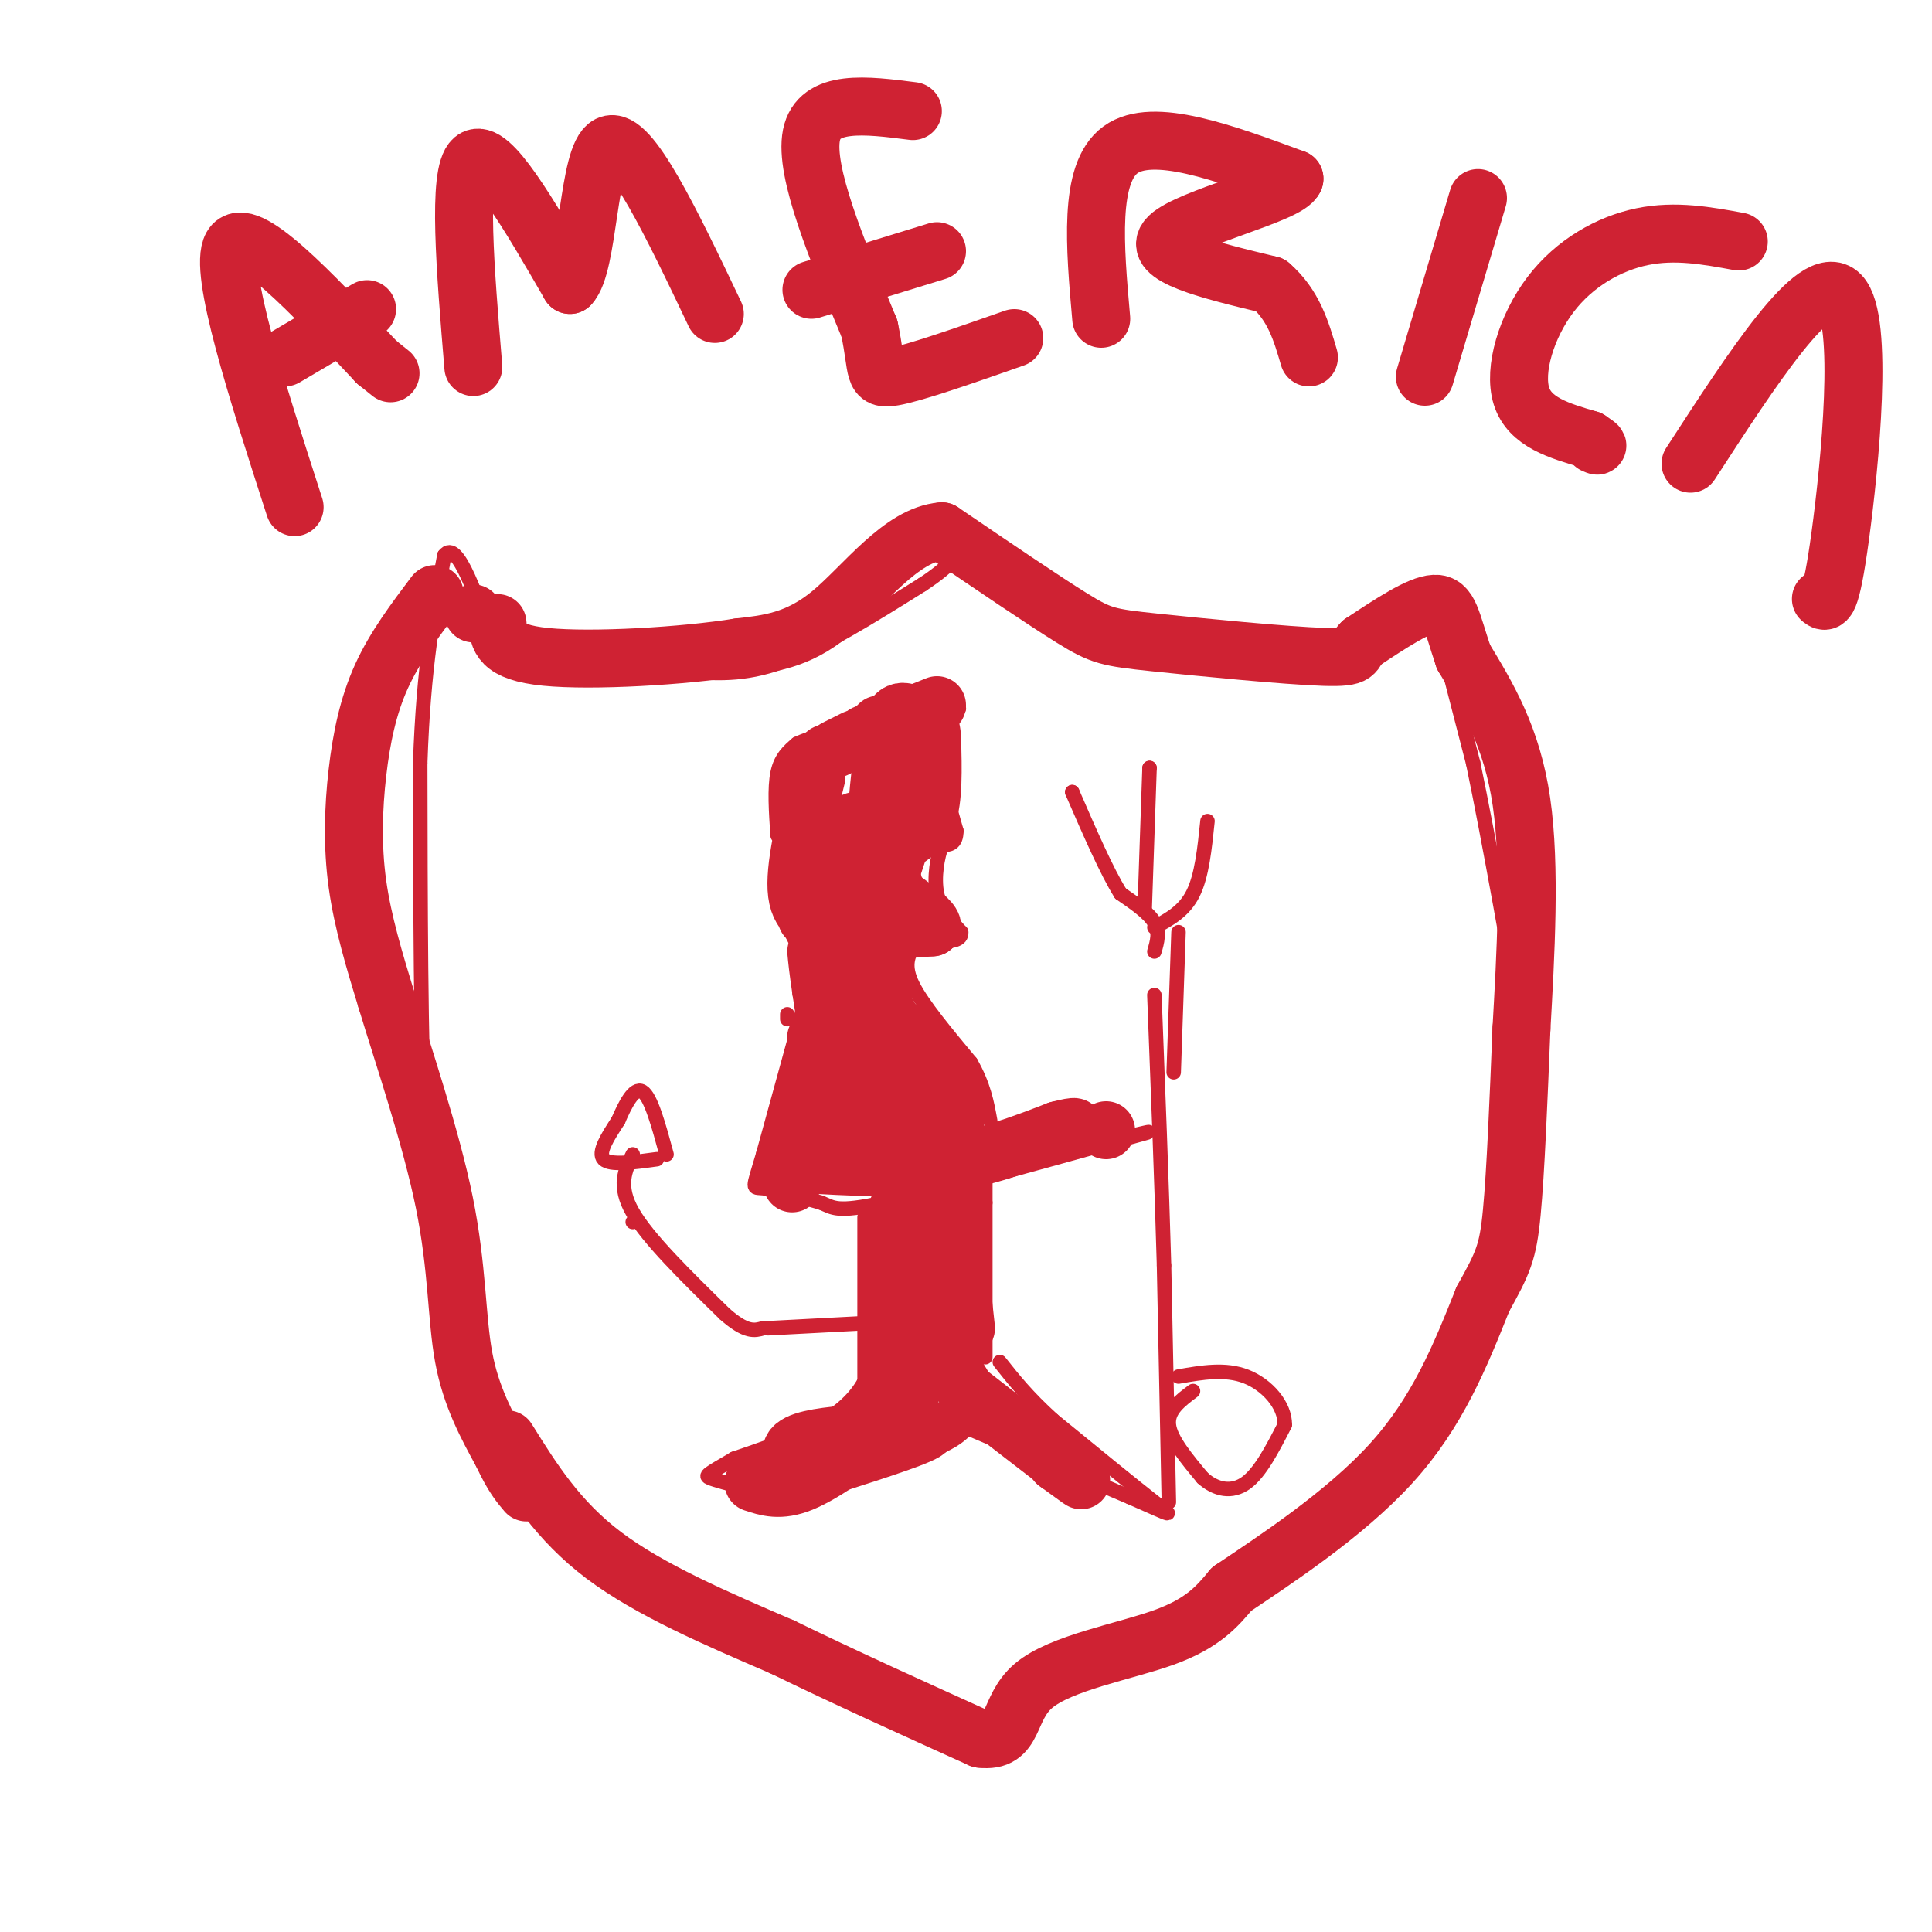 <svg viewBox='0 0 400 400' version='1.1' xmlns='http://www.w3.org/2000/svg' xmlns:xlink='http://www.w3.org/1999/xlink'><g fill='none' stroke='#cf2233' stroke-width='3' stroke-linecap='round' stroke-linejoin='round'><path d='M100,127c0.000,0.000 6.000,4.000 6,4'/><path d='M106,131c0.000,0.000 0.000,0.000 0,0'/><path d='M103,128c7.750,4.083 15.500,8.167 22,10c6.500,1.833 11.750,1.417 17,1'/><path d='M142,139c5.800,0.422 11.800,0.978 20,-2c8.200,-2.978 18.600,-9.489 29,-16'/><path d='M191,121c6.333,-4.167 7.667,-6.583 9,-9'/><path d='M200,112c3.711,1.533 8.489,9.867 17,15c8.511,5.133 20.756,7.067 33,9'/><path d='M250,136c10.511,1.800 20.289,1.800 28,0c7.711,-1.800 13.356,-5.400 19,-9'/><path d='M297,127c3.167,-1.500 1.583,-0.750 0,0'/><path d='M297,127c1.333,5.167 4.667,18.083 8,31'/><path d='M305,158c3.333,16.000 7.667,40.500 12,65'/><path d='M317,223c0.400,19.178 -4.600,34.622 -10,47c-5.400,12.378 -11.200,21.689 -17,31'/><path d='M290,301c-6.556,8.467 -14.444,14.133 -27,22c-12.556,7.867 -29.778,17.933 -47,28'/><path d='M216,351c-9.833,6.833 -10.917,9.917 -12,13'/><path d='M204,364c-13.000,-3.500 -39.500,-18.750 -66,-34'/><path d='M138,330c-16.578,-8.844 -25.022,-13.956 -31,-23c-5.978,-9.044 -9.489,-22.022 -13,-35'/><path d='M94,272c-3.311,-10.244 -5.089,-18.356 -6,-37c-0.911,-18.644 -0.956,-47.822 -1,-77'/><path d='M87,158c0.667,-20.000 2.833,-31.500 5,-43'/><path d='M92,115c2.667,-3.667 6.833,8.667 11,21'/><path d='M161,173c-0.333,-4.917 -0.667,-9.833 0,-13c0.667,-3.167 2.333,-4.583 4,-6'/><path d='M165,154c3.333,-1.667 9.667,-2.833 16,-4'/><path d='M181,150c5.333,-1.167 10.667,-2.083 16,-3'/><path d='M197,147c2.667,-0.500 1.333,-0.250 0,0'/><path d='M197,147c0.000,0.000 -2.000,11.000 -2,11'/><path d='M195,158c0.167,4.167 1.583,9.083 3,14'/><path d='M198,172c0.000,2.833 -1.500,2.917 -3,3'/><path d='M195,175c-0.911,2.333 -1.689,6.667 -1,10c0.689,3.333 2.844,5.667 5,8'/><path d='M199,193c0.167,1.667 -1.917,1.833 -4,2'/><path d='M195,195c-3.000,0.667 -8.500,1.333 -14,2'/><path d='M181,197c-2.333,0.333 -1.167,0.167 0,0'/><path d='M162,173c0.000,0.000 1.000,17.000 1,17'/><path d='M163,190c0.833,4.167 2.417,6.083 4,8'/><path d='M163,210c0.000,0.000 0.000,1.000 0,1'/><path d='M169,199c0.000,0.000 -11.000,40.000 -11,40'/><path d='M158,239c-2.244,7.644 -2.356,6.756 0,7c2.356,0.244 7.178,1.622 12,3'/><path d='M170,249c2.578,1.044 3.022,2.156 13,0c9.978,-2.156 29.489,-7.578 49,-13'/><path d='M232,236c8.667,-2.333 5.833,-1.667 3,-1'/><path d='M235,235c-4.833,-0.167 -18.417,-0.083 -32,0'/><path d='M203,235c-8.667,0.356 -14.333,1.244 -17,0c-2.667,-1.244 -2.333,-4.622 -2,-8'/><path d='M184,227c-0.667,-2.667 -1.333,-5.333 -2,-8'/><path d='M182,219c0.000,0.000 0.000,0.000 0,0'/><path d='M242,311c0.000,0.000 -1.000,-49.000 -1,-49'/><path d='M241,262c-0.500,-17.500 -1.250,-36.750 -2,-56'/><path d='M239,197c0.583,-2.000 1.167,-4.000 0,-6c-1.167,-2.000 -4.083,-4.000 -7,-6'/><path d='M232,185c-2.833,-4.500 -6.417,-12.750 -10,-21'/><path d='M222,164c0.000,0.000 0.000,0.000 0,0'/><path d='M237,188c0.000,0.000 1.000,-29.000 1,-29'/><path d='M238,159c0.000,0.000 0.000,0.000 0,0'/><path d='M239,192c3.083,-1.667 6.167,-3.333 8,-7c1.833,-3.667 2.417,-9.333 3,-15'/><path d='M244,193c0.000,0.000 -1.000,29.000 -1,29'/><path d='M179,252c0.000,0.000 0.000,34.000 0,34'/><path d='M179,286c-4.500,8.333 -15.750,12.167 -27,16'/><path d='M152,302c-5.622,3.289 -6.178,3.511 -5,4c1.178,0.489 4.089,1.244 7,2'/><path d='M154,308c2.111,0.889 3.889,2.111 10,1c6.111,-1.111 16.556,-4.556 27,-8'/><path d='M191,301c6.000,-2.167 7.500,-3.583 9,-5'/><path d='M187,290c0.000,0.000 47.000,20.000 47,20'/><path d='M234,310c9.356,4.089 9.244,4.311 5,1c-4.244,-3.311 -12.622,-10.156 -21,-17'/><path d='M218,294c-5.333,-4.833 -8.167,-8.417 -11,-12'/><path d='M247,288c-2.667,2.000 -5.333,4.000 -5,7c0.333,3.000 3.667,7.000 7,11'/><path d='M249,306c2.733,2.467 6.067,3.133 9,1c2.933,-2.133 5.467,-7.067 8,-12'/><path d='M266,295c0.089,-4.089 -3.689,-8.311 -8,-10c-4.311,-1.689 -9.156,-0.844 -14,0'/><path d='M204,281c0.000,0.000 0.000,-32.000 0,-32'/><path d='M204,249c0.000,-6.333 0.000,-6.167 0,-6'/><path d='M204,243c0.000,0.000 0.000,0.000 0,0'/><path d='M189,196c-1.000,2.000 -2.000,4.000 0,8c2.000,4.000 7.000,10.000 12,16'/><path d='M201,220c2.667,4.667 3.333,8.333 4,12'/><path d='M178,274c0.000,0.000 -19.000,1.000 -19,1'/><path d='M131,253c0.000,0.000 0.000,0.000 0,0'/><path d='M131,239c-1.583,3.250 -3.167,6.500 0,12c3.167,5.500 11.083,13.250 19,21'/><path d='M150,272c4.500,4.000 6.250,3.500 8,3'/><path d='M136,240c-4.833,0.667 -9.667,1.333 -11,0c-1.333,-1.333 0.833,-4.667 3,-8'/><path d='M128,232c1.356,-3.156 3.244,-7.044 5,-6c1.756,1.044 3.378,7.022 5,13'/></g>
<g fill='none' stroke='#cf2233' stroke-width='12' stroke-linecap='round' stroke-linejoin='round'><path d='M156,307c2.750,0.917 5.500,1.833 10,0c4.500,-1.833 10.750,-6.417 17,-11'/><path d='M183,296c4.556,-5.089 7.444,-12.311 10,-14c2.556,-1.689 4.778,2.156 7,6'/><path d='M200,288c6.111,4.800 17.889,13.800 22,17c4.111,3.200 0.556,0.600 -3,-2'/><path d='M219,303c-0.500,-0.333 -0.250,-0.167 0,0'/><path d='M173,303c9.333,-3.000 18.667,-6.000 19,-7c0.333,-1.000 -8.333,0.000 -17,1'/><path d='M175,297c-5.321,0.488 -10.125,1.208 -11,3c-0.875,1.792 2.179,4.655 7,2c4.821,-2.655 11.411,-10.827 18,-19'/><path d='M189,283c2.667,-7.667 0.333,-17.333 -2,-27'/><path d='M187,256c-0.500,-5.500 -0.750,-5.750 -1,-6'/><path d='M186,250c-0.833,18.250 -1.667,36.500 0,36c1.667,-0.500 5.833,-19.750 10,-39'/><path d='M196,247c1.644,-8.111 0.756,-8.889 1,-3c0.244,5.889 1.622,18.444 3,31'/><path d='M166,241c10.083,0.583 20.167,1.167 29,0c8.833,-1.167 16.417,-4.083 24,-7'/><path d='M219,234c4.500,-1.167 3.750,-0.583 3,0'/><path d='M229,234c0.000,0.000 0.000,0.000 0,0'/><path d='M164,245c-0.500,-2.833 -1.000,-5.667 1,-12c2.000,-6.333 6.500,-16.167 11,-26'/><path d='M176,207c2.289,-8.622 2.511,-17.178 4,-13c1.489,4.178 4.244,21.089 7,38'/><path d='M187,232c0.231,7.368 -2.691,6.789 -4,8c-1.309,1.211 -1.006,4.211 -4,-2c-2.994,-6.211 -9.284,-21.632 -10,-23c-0.716,-1.368 4.142,11.316 9,24'/><path d='M178,239c1.356,-2.800 0.244,-21.800 1,-29c0.756,-7.200 3.378,-2.600 6,2'/><path d='M185,212c3.600,2.533 9.600,7.867 12,12c2.400,4.133 1.200,7.067 0,10'/><path d='M197,234c-3.750,1.060 -13.125,-1.292 -18,-3c-4.875,-1.708 -5.250,-2.774 -6,-7c-0.750,-4.226 -1.875,-11.613 -3,-19'/><path d='M170,205c-0.667,-4.500 -0.833,-6.250 -1,-8'/><path d='M167,190c0.000,0.000 -1.000,-4.000 -1,-4'/><path d='M167,162c0.000,0.000 1.000,-2.000 1,-2'/><path d='M179,152c0.000,0.000 15.000,-6.000 15,-6'/><path d='M182,150c0.000,0.000 -1.000,1.000 -1,1'/><path d='M177,153c0.000,0.000 -4.000,2.000 -4,2'/><path d='M171,156c0.000,0.000 0.000,0.000 0,0'/><path d='M169,161c-2.333,9.417 -4.667,18.833 -4,24c0.667,5.167 4.333,6.083 8,7'/><path d='M173,192c4.667,1.167 12.333,0.583 20,0'/><path d='M193,192c0.489,-1.911 -8.289,-6.689 -11,-10c-2.711,-3.311 0.644,-5.156 4,-7'/><path d='M186,175c1.911,-1.711 4.689,-2.489 6,-6c1.311,-3.511 1.156,-9.756 1,-16'/><path d='M193,153c-0.167,-3.333 -1.083,-3.667 -2,-4'/><path d='M189,148c-2.222,-1.000 -4.444,-2.000 -6,7c-1.556,9.000 -2.444,28.000 -3,34c-0.556,6.000 -0.778,-1.000 -1,-8'/><path d='M179,181c-0.167,-1.833 -0.083,-2.417 0,-3'/><path d='M177,170c0.833,11.417 1.667,22.833 3,25c1.333,2.167 3.167,-4.917 5,-12'/><path d='M185,179c0.000,0.000 1.000,-3.000 1,-3'/><path d='M175,175c0.000,0.000 -1.000,11.000 -1,11'/><path d='M105,298c5.250,8.417 10.500,16.833 20,24c9.500,7.167 23.250,13.083 37,19'/><path d='M162,341c13.000,6.333 27.000,12.667 41,19'/><path d='M203,360c7.393,0.929 5.375,-6.250 11,-11c5.625,-4.750 18.893,-7.071 27,-10c8.107,-2.929 11.054,-6.464 14,-10'/><path d='M255,329c8.667,-5.822 23.333,-15.378 33,-26c9.667,-10.622 14.333,-22.311 19,-34'/><path d='M307,269c4.200,-7.600 5.200,-9.600 6,-18c0.800,-8.400 1.400,-23.200 2,-38'/><path d='M315,213c0.844,-15.022 1.956,-33.578 0,-47c-1.956,-13.422 -6.978,-21.711 -12,-30'/><path d='M303,136c-2.533,-7.467 -2.867,-11.133 -6,-11c-3.133,0.133 -9.067,4.067 -15,8'/><path d='M282,133c-2.196,2.077 -0.187,3.268 -8,3c-7.813,-0.268 -25.450,-1.995 -35,-3c-9.550,-1.005 -11.014,-1.287 -17,-5c-5.986,-3.713 -16.493,-10.856 -27,-18'/><path d='M195,110c-8.467,0.667 -16.133,11.333 -23,17c-6.867,5.667 -12.933,6.333 -19,7'/><path d='M153,134c-11.400,1.844 -30.400,2.956 -40,2c-9.600,-0.956 -9.800,-3.978 -10,-7'/><path d='M98,127c0.000,0.000 0.000,0.000 0,0'/><path d='M90,123c-4.119,5.464 -8.238,10.929 -11,17c-2.762,6.071 -4.167,12.750 -5,20c-0.833,7.250 -1.095,15.071 0,23c1.095,7.929 3.548,15.964 6,24'/><path d='M80,207c3.500,11.548 9.250,28.417 12,42c2.750,13.583 2.500,23.881 4,32c1.500,8.119 4.750,14.060 8,20'/><path d='M104,301c2.167,4.667 3.583,6.333 5,8'/><path d='M61,105c-7.917,-24.500 -15.833,-49.000 -13,-54c2.833,-5.000 16.417,9.500 30,24'/><path d='M78,75c5.000,4.000 2.500,2.000 0,0'/><path d='M59,74c0.000,0.000 17.000,-10.000 17,-10'/><path d='M98,76c-1.667,-20.083 -3.333,-40.167 0,-43c3.333,-2.833 11.667,11.583 20,26'/><path d='M118,59c3.911,-3.956 3.689,-26.844 8,-29c4.311,-2.156 13.156,16.422 22,35'/><path d='M189,23c-9.750,-1.250 -19.500,-2.500 -21,5c-1.500,7.500 5.250,23.750 12,40'/><path d='M180,68c1.867,8.800 0.533,10.800 5,10c4.467,-0.800 14.733,-4.400 25,-8'/><path d='M168,60c0.000,0.000 26.000,-8.000 26,-8'/><path d='M228,66c-1.333,-15.083 -2.667,-30.167 4,-35c6.667,-4.833 21.333,0.583 36,6'/><path d='M268,37c-1.111,3.156 -21.889,8.044 -26,12c-4.111,3.956 8.444,6.978 21,10'/><path d='M263,59c4.833,4.167 6.417,9.583 8,15'/><path d='M306,41c0.000,0.000 -11.000,37.000 -11,37'/><path d='M360,50c-6.565,-1.208 -13.131,-2.417 -20,-1c-6.869,1.417 -14.042,5.458 -19,12c-4.958,6.542 -7.702,15.583 -6,21c1.702,5.417 7.851,7.208 14,9'/><path d='M329,91c2.500,1.667 1.750,1.333 1,1'/><path d='M350,96c13.000,-20.044 26.000,-40.089 31,-35c5.000,5.089 2.000,35.311 0,50c-2.000,14.689 -3.000,13.844 -4,13'/></g>
</svg>
